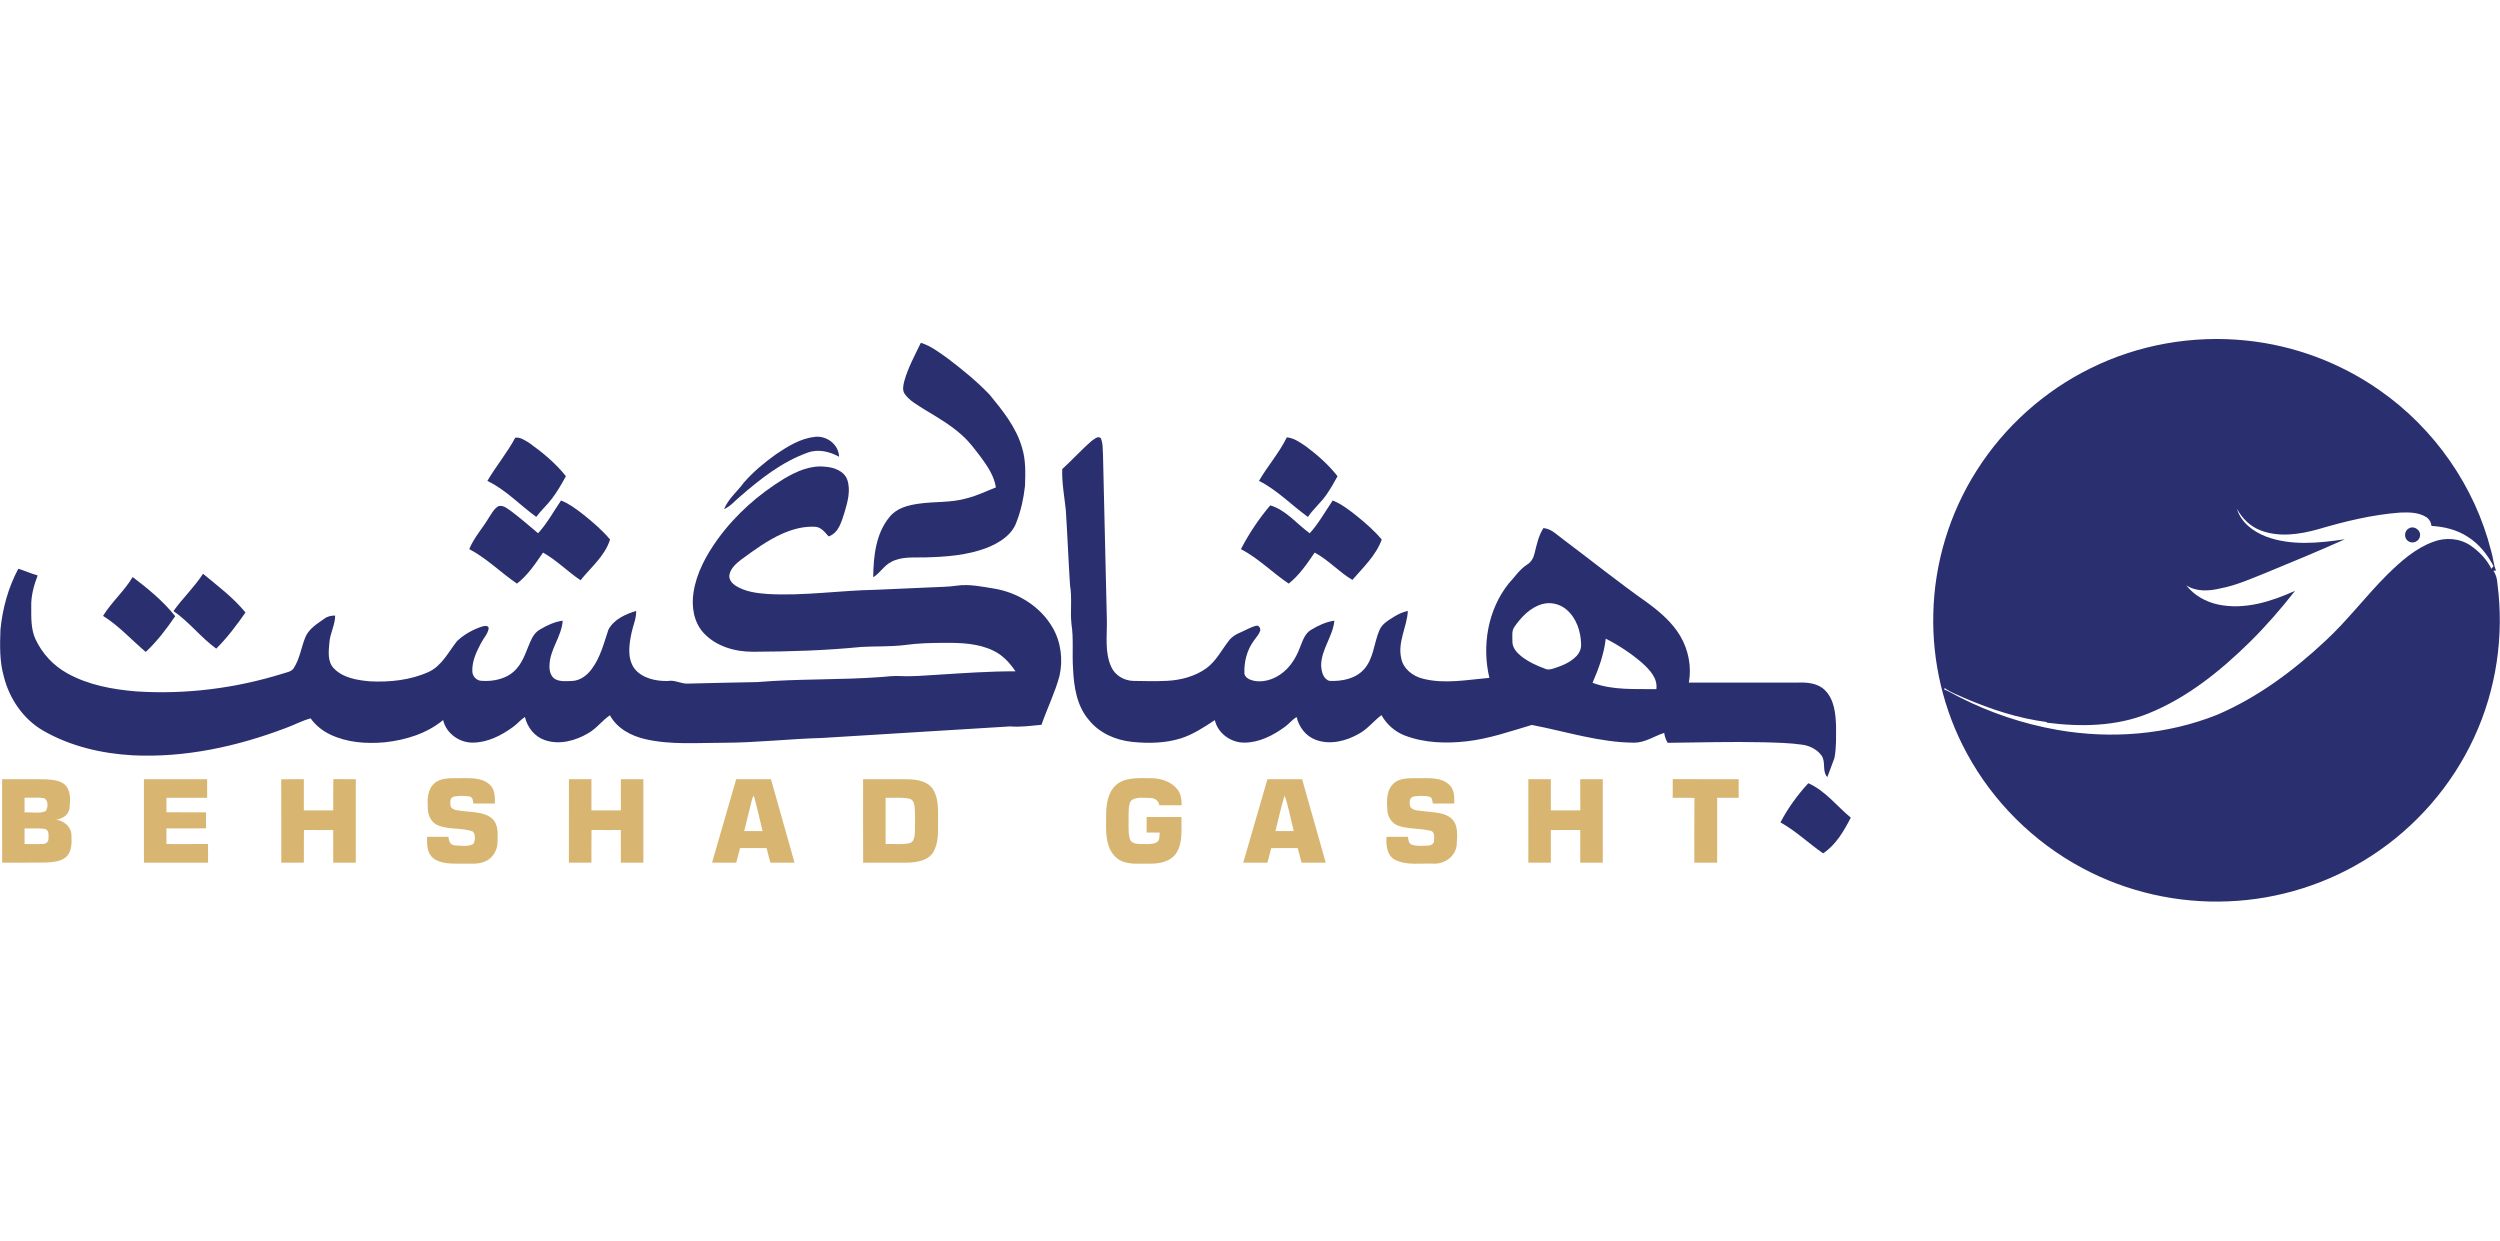 <svg width="133" height="66" viewBox="0 0 133 66" fill="none" xmlns="http://www.w3.org/2000/svg">
<g clip-path="url(#clip0_29287_184270)">
<path d="M111.227 19.588C113.761 18.332 116.66 17.823 119.476 18.114C122.03 18.369 124.51 19.296 126.605 20.769C129.511 22.797 131.658 25.875 132.525 29.298C132.635 29.643 132.648 30.015 132.787 30.349C132.752 30.354 132.683 30.364 132.648 30.369C132.796 30.569 132.846 30.814 132.864 31.057C133.227 33.824 132.803 36.691 131.626 39.227C130.447 41.79 128.52 44.006 126.143 45.541C123.89 47.007 121.233 47.848 118.542 47.951C115.858 48.066 113.145 47.453 110.781 46.182C108.187 44.799 106.019 42.643 104.63 40.064C103.404 37.803 102.788 35.223 102.852 32.656C102.907 29.965 103.716 27.294 105.168 25.02C106.636 22.704 108.756 20.801 111.227 19.588ZM119.004 27.067C119.215 27.79 119.875 28.287 120.558 28.547C121.899 29.046 123.366 28.892 124.749 28.689C123.333 29.324 121.897 29.918 120.461 30.508C119.708 30.808 118.96 31.14 118.159 31.295C117.548 31.445 116.855 31.501 116.307 31.136C116.723 31.673 117.35 32.022 118.013 32.163C119.412 32.455 120.833 32.004 122.099 31.431C121.349 32.388 120.55 33.307 119.684 34.162C118.109 35.708 116.344 37.133 114.272 37.964C112.573 38.65 110.688 38.678 108.893 38.446L108.883 38.411C107.369 38.218 105.903 37.731 104.506 37.133C104.155 36.96 103.769 36.841 103.457 36.605C103.45 36.624 103.436 36.661 103.43 36.679C103.692 36.782 103.93 36.932 104.181 37.059C105.84 37.911 107.632 38.514 109.473 38.834C112.303 39.328 115.283 39.094 117.957 38.024C120.104 37.104 122.005 35.69 123.701 34.105C124.897 33.001 125.875 31.691 127.028 30.544C127.735 29.855 128.5 29.172 129.443 28.826C130.089 28.579 130.851 28.627 131.429 29.02C131.89 29.334 132.295 29.759 132.543 30.259C132.58 30.212 132.617 30.166 132.657 30.119C132.331 29.502 131.884 28.933 131.285 28.559C130.715 28.183 130.032 28.018 129.356 27.979C129.332 27.779 129.226 27.595 129.05 27.494C128.648 27.252 128.155 27.253 127.701 27.268C126.208 27.379 124.749 27.736 123.317 28.158C122.331 28.433 121.238 28.595 120.257 28.214C119.709 28.007 119.28 27.572 119.004 27.067Z" fill="#2A2F6F"/>
<path d="M48.988 18.237C49.527 18.404 49.978 18.756 50.431 19.078C51.209 19.669 51.97 20.288 52.645 20.994C53.343 21.841 54.057 22.728 54.367 23.798C54.578 24.462 54.553 25.166 54.53 25.854C54.457 26.515 54.314 27.173 54.07 27.794C53.823 28.477 53.15 28.884 52.505 29.143C51.456 29.544 50.318 29.626 49.203 29.654C48.605 29.669 47.965 29.599 47.417 29.89C47.031 30.083 46.819 30.488 46.455 30.71C46.467 29.603 46.59 28.391 47.323 27.503C47.696 27.034 48.299 26.878 48.867 26.798C49.722 26.671 50.605 26.756 51.441 26.507C51.976 26.375 52.469 26.127 52.981 25.931C52.892 25.332 52.544 24.815 52.193 24.335C51.885 23.935 51.587 23.521 51.21 23.182C50.599 22.62 49.875 22.203 49.168 21.776C48.802 21.539 48.395 21.327 48.137 20.966C47.99 20.761 48.053 20.499 48.109 20.274C48.307 19.558 48.671 18.904 48.988 18.237Z" fill="#2A2F6F"/>
<path d="M27.41 23.288C27.665 23.236 27.932 23.433 28.154 23.562C28.869 24.075 29.558 24.643 30.106 25.333C29.879 25.749 29.643 26.162 29.354 26.539C29.101 26.877 28.778 27.157 28.529 27.499C27.657 26.871 26.91 26.052 25.928 25.586C26.387 24.798 26.981 24.095 27.41 23.288Z" fill="#2A2F6F"/>
<path d="M41.274 24.173C41.905 23.747 42.587 23.321 43.362 23.239C43.99 23.172 44.624 23.653 44.638 24.299C44.13 24.018 43.517 23.871 42.954 24.085C41.599 24.572 40.451 25.477 39.378 26.41C39.098 26.64 38.864 26.936 38.523 27.085C38.744 26.53 39.227 26.15 39.571 25.676C40.068 25.104 40.658 24.614 41.274 24.173Z" fill="#2A2F6F"/>
<path d="M58.081 23.453C58.217 23.366 58.388 23.18 58.555 23.299C58.684 23.572 58.658 23.89 58.679 24.184C58.746 27.134 58.822 30.084 58.886 33.034C58.897 33.848 58.767 34.711 59.118 35.477C59.318 35.93 59.8 36.21 60.289 36.224C60.885 36.236 61.483 36.249 62.079 36.221C62.824 36.183 63.579 35.985 64.188 35.545C64.692 35.17 64.98 34.599 65.355 34.112C65.504 33.9 65.726 33.756 65.964 33.657C66.251 33.538 66.519 33.367 66.822 33.291C66.981 33.244 67.075 33.44 67.039 33.57C66.97 33.763 66.822 33.911 66.709 34.078C66.331 34.586 66.172 35.233 66.204 35.857C66.264 36.082 66.518 36.178 66.726 36.221C67.365 36.337 68.016 36.043 68.456 35.594C68.8 35.245 69.031 34.804 69.197 34.348C69.317 34.04 69.439 33.695 69.739 33.514C70.122 33.281 70.538 33.082 70.989 33.02C70.91 33.859 70.283 34.554 70.285 35.409C70.3 35.716 70.389 36.127 70.73 36.223C71.379 36.253 72.105 36.117 72.558 35.615C73.08 35.04 73.089 34.221 73.381 33.537C73.522 33.182 73.876 32.993 74.184 32.797C74.403 32.66 74.644 32.558 74.898 32.501C74.853 33.349 74.346 34.15 74.544 35.014C74.65 35.584 75.164 35.978 75.708 36.109C76.868 36.403 78.066 36.161 79.235 36.062C78.829 34.354 79.15 32.443 80.256 31.05C80.578 30.708 80.834 30.298 81.237 30.04C81.449 29.913 81.58 29.693 81.634 29.456C81.751 28.989 81.845 28.507 82.11 28.094C82.544 28.128 82.839 28.468 83.172 28.703C84.674 29.83 86.14 31.008 87.677 32.089C88.331 32.574 88.966 33.12 89.385 33.827C89.827 34.572 89.998 35.461 89.848 36.314C91.776 36.314 93.705 36.315 95.633 36.314C96.139 36.295 96.707 36.339 97.085 36.717C97.582 37.209 97.654 37.954 97.678 38.615C97.676 39.187 97.702 39.767 97.591 40.331C97.466 40.669 97.335 41.004 97.213 41.343C96.917 41.014 97.155 40.524 96.894 40.179C96.656 39.861 96.267 39.67 95.876 39.617C95.195 39.52 94.505 39.509 93.818 39.489C92.119 39.45 90.42 39.499 88.722 39.518C88.621 39.357 88.562 39.176 88.535 38.99C88.006 39.159 87.526 39.506 86.951 39.511C85.092 39.502 83.303 38.914 81.494 38.567C80.364 38.901 79.242 39.294 78.063 39.434C76.952 39.562 75.794 39.533 74.739 39.131C74.21 38.929 73.768 38.535 73.494 38.044C73.079 38.353 72.762 38.781 72.302 39.032C71.616 39.427 70.752 39.648 69.986 39.354C69.466 39.16 69.103 38.676 68.981 38.147C68.738 38.286 68.572 38.519 68.344 38.676C67.721 39.13 66.986 39.506 66.197 39.508C65.485 39.513 64.783 39.011 64.629 38.309C64.049 38.69 63.461 39.085 62.789 39.291C61.959 39.543 61.073 39.556 60.216 39.466C59.355 39.374 58.498 39.005 57.947 38.324C57.282 37.568 57.127 36.529 57.086 35.562C57.03 34.772 57.124 33.977 57.001 33.193C56.929 32.51 57.043 31.818 56.925 31.137C56.84 29.81 56.789 28.48 56.703 27.153C56.628 26.421 56.485 25.693 56.511 24.955C57.048 24.469 57.531 23.924 58.081 23.453ZM82.048 32.137C81.412 32.317 80.936 32.82 80.571 33.343C80.407 33.566 80.466 33.856 80.46 34.112C80.445 34.44 80.678 34.706 80.917 34.901C81.302 35.206 81.753 35.417 82.214 35.582C82.371 35.657 82.543 35.593 82.701 35.548C83.118 35.414 83.541 35.236 83.853 34.919C84.026 34.746 84.13 34.505 84.114 34.258C84.096 33.585 83.866 32.878 83.337 32.43C82.989 32.13 82.493 32.012 82.048 32.137ZM85.426 33.977C85.333 34.792 85.051 35.575 84.723 36.324C85.802 36.732 86.985 36.645 88.118 36.662C88.198 36.067 87.742 35.611 87.337 35.246C86.756 34.749 86.109 34.323 85.426 33.977Z" fill="#2A2F6F"/>
<path d="M68.459 23.266C68.844 23.301 69.166 23.538 69.475 23.747C70.095 24.208 70.679 24.727 71.158 25.334C70.975 25.667 70.789 26 70.57 26.311C70.278 26.738 69.87 27.07 69.582 27.501C68.707 26.873 67.95 26.07 66.978 25.582C67.438 24.788 68.056 24.091 68.459 23.266Z" fill="#2A2F6F"/>
<path d="M41.72 25.462C42.376 25.075 43.123 24.739 43.904 24.831C44.372 24.862 44.907 25.054 45.077 25.53C45.265 26.093 45.095 26.694 44.933 27.242C44.772 27.733 44.634 28.338 44.086 28.539C43.888 28.324 43.691 28.043 43.371 28.025C42.764 27.986 42.163 28.153 41.613 28.395C40.828 28.745 40.133 29.257 39.443 29.762C39.166 29.975 38.867 30.23 38.803 30.591C38.767 30.846 38.962 31.055 39.164 31.178C39.661 31.481 40.256 31.558 40.827 31.6C42.751 31.713 44.666 31.41 46.588 31.377C47.563 31.335 48.539 31.291 49.514 31.248C49.976 31.224 50.441 31.225 50.9 31.158C51.57 31.059 52.241 31.211 52.901 31.315C54.164 31.529 55.355 32.272 55.997 33.386C56.448 34.156 56.558 35.095 56.365 35.959C56.125 36.852 55.709 37.687 55.407 38.559C54.851 38.611 54.296 38.691 53.736 38.645C50.408 38.846 47.076 39.055 43.747 39.259C42.002 39.307 40.264 39.51 38.518 39.515C37.132 39.512 35.724 39.636 34.361 39.33C33.596 39.16 32.83 38.762 32.448 38.052C32.034 38.33 31.74 38.753 31.303 39.001C30.621 39.407 29.763 39.643 28.988 39.375C28.441 39.192 28.054 38.694 27.928 38.146C27.688 38.289 27.518 38.52 27.289 38.678C26.665 39.132 25.931 39.507 25.141 39.507C24.427 39.511 23.731 39.007 23.575 38.306C22.702 39.028 21.576 39.373 20.461 39.491C19.49 39.578 18.474 39.505 17.583 39.084C17.164 38.888 16.794 38.591 16.525 38.217C16.059 38.341 15.636 38.578 15.183 38.738C12.605 39.714 9.843 40.318 7.072 40.183C5.407 40.092 3.732 39.7 2.282 38.862C1.224 38.244 0.496 37.161 0.203 35.989C-0.027 35.179 -0.006 34.332 0.024 33.499C0.133 32.374 0.439 31.259 0.973 30.258C1.321 30.362 1.652 30.517 2.003 30.613C1.801 31.143 1.647 31.703 1.662 32.274C1.663 32.855 1.64 33.462 1.888 34.004C2.241 34.766 2.84 35.413 3.58 35.821C4.691 36.441 5.972 36.675 7.228 36.781C9.867 36.957 12.541 36.619 15.063 35.83C15.252 35.767 15.482 35.739 15.611 35.57C15.958 35.049 16.024 34.41 16.268 33.846C16.47 33.426 16.885 33.177 17.253 32.915C17.419 32.789 17.625 32.746 17.83 32.748C17.83 33.246 17.558 33.692 17.523 34.186C17.485 34.648 17.407 35.192 17.762 35.559C18.255 36.07 19.008 36.188 19.686 36.247C20.741 36.299 21.835 36.186 22.804 35.747C23.508 35.42 23.852 34.694 24.307 34.116C24.671 33.763 25.131 33.508 25.609 33.342C25.731 33.307 25.969 33.236 26 33.422C25.952 33.732 25.715 33.962 25.578 34.236C25.338 34.691 25.105 35.188 25.128 35.715C25.133 35.97 25.336 36.198 25.595 36.219C26.265 36.272 27.01 36.11 27.469 35.589C27.891 35.127 28.025 34.501 28.3 33.957C28.4 33.761 28.545 33.584 28.742 33.479C29.111 33.264 29.507 33.078 29.936 33.02C29.88 33.863 29.247 34.55 29.233 35.402C29.218 35.675 29.29 35.999 29.553 36.139C29.829 36.278 30.152 36.234 30.451 36.226C30.874 36.204 31.236 35.924 31.477 35.595C31.941 34.978 32.127 34.218 32.367 33.5C32.655 32.95 33.273 32.676 33.842 32.501C33.859 32.898 33.683 33.262 33.603 33.642C33.472 34.266 33.352 34.995 33.743 35.556C34.151 36.086 34.884 36.241 35.522 36.23C35.892 36.153 36.229 36.388 36.596 36.368C37.826 36.333 39.056 36.313 40.286 36.287C42.484 36.102 44.696 36.182 46.896 36.017C47.228 35.986 47.561 35.949 47.895 35.966C48.562 36.001 49.227 35.932 49.892 35.896C51.268 35.809 52.645 35.71 54.025 35.714C53.721 35.267 53.343 34.847 52.843 34.614C52.05 34.229 51.149 34.194 50.282 34.2C49.563 34.199 48.842 34.217 48.129 34.317C47.362 34.411 46.588 34.373 45.819 34.417C43.903 34.608 41.975 34.666 40.049 34.673C39.096 34.676 38.081 34.384 37.425 33.664C36.9 33.089 36.78 32.26 36.895 31.516C37.054 30.471 37.579 29.52 38.192 28.67C39.132 27.376 40.353 26.296 41.72 25.462Z" fill="#2A2F6F"/>
<path d="M29.847 26.627C30.264 26.788 30.625 27.059 30.977 27.329C31.503 27.747 32.022 28.185 32.455 28.701C32.185 29.576 31.441 30.176 30.884 30.868C30.196 30.408 29.615 29.802 28.889 29.398C28.482 29.989 28.078 30.602 27.502 31.048C26.64 30.459 25.894 29.701 24.965 29.213C25.209 28.605 25.666 28.116 25.997 27.556C26.152 27.329 26.278 27.056 26.532 26.921C26.821 26.865 27.054 27.108 27.275 27.256C27.738 27.611 28.179 27.992 28.626 28.368C29.109 27.844 29.447 27.211 29.847 26.627Z" fill="#2A2F6F"/>
<path d="M70.9 26.626C71.38 26.817 71.788 27.141 72.19 27.457C72.658 27.841 73.123 28.237 73.509 28.705C73.2 29.551 72.525 30.184 71.947 30.851C71.242 30.436 70.673 29.79 69.941 29.397C69.536 29.989 69.128 30.597 68.559 31.048C67.692 30.465 66.949 29.701 66.018 29.213C66.447 28.384 66.972 27.598 67.578 26.885C68.426 27.139 68.985 27.87 69.677 28.371C70.157 27.843 70.499 27.211 70.9 26.626Z" fill="#2A2F6F"/>
<path d="M128.177 28.099C128.451 27.954 128.804 28.222 128.743 28.521C128.71 28.798 128.35 28.958 128.124 28.79C127.867 28.636 127.9 28.213 128.177 28.099Z" fill="#2A2F6F"/>
<path d="M9.229 32.509C9.718 31.821 10.341 31.234 10.802 30.524C11.585 31.176 12.412 31.791 13.059 32.584C12.59 33.261 12.089 33.925 11.503 34.508C10.685 33.911 10.064 33.086 9.229 32.509Z" fill="#2A2F6F"/>
<path d="M5.482 32.766C5.937 32.024 6.614 31.445 7.058 30.698C7.875 31.317 8.68 31.979 9.32 32.782C8.857 33.459 8.356 34.12 7.754 34.683C6.998 34.045 6.33 33.294 5.482 32.766Z" fill="#2A2F6F"/>
<path d="M96.203 41.667C97.107 42.067 97.716 42.883 98.462 43.499C98.092 44.211 97.676 44.942 96.989 45.398C96.221 44.865 95.542 44.207 94.721 43.752C95.114 42.996 95.625 42.295 96.203 41.667Z" fill="#2A2F6F"/>
<path d="M0.113 41.454C0.897 41.457 1.68 41.444 2.463 41.461C2.836 41.486 3.269 41.52 3.529 41.822C3.785 42.17 3.733 42.635 3.692 43.038C3.637 43.379 3.301 43.556 2.989 43.609C3.398 43.663 3.79 43.984 3.8 44.416C3.815 44.806 3.836 45.261 3.545 45.566C3.257 45.836 2.832 45.859 2.457 45.887C1.676 45.901 0.895 45.889 0.114 45.893C0.113 44.413 0.114 42.933 0.113 41.454ZM1.307 42.438C1.307 42.699 1.307 42.962 1.307 43.224C1.679 43.19 2.087 43.303 2.433 43.151C2.556 42.961 2.585 42.58 2.351 42.466C2.008 42.406 1.655 42.452 1.307 42.438ZM1.307 44.074C1.307 44.351 1.307 44.627 1.307 44.903C1.639 44.898 1.972 44.916 2.304 44.896C2.452 44.898 2.583 44.776 2.578 44.628C2.587 44.442 2.622 44.148 2.378 44.096C2.024 44.048 1.664 44.085 1.307 44.074Z" fill="#D8B571"/>
<path d="M7.657 41.453C8.778 41.453 9.899 41.453 11.021 41.453C11.021 41.783 11.021 42.112 11.021 42.443C10.299 42.443 9.577 42.443 8.855 42.443C8.854 42.699 8.854 42.957 8.855 43.214C9.556 43.215 10.257 43.212 10.959 43.215C10.958 43.499 10.958 43.784 10.958 44.069C10.256 44.07 9.555 44.067 8.854 44.07C8.856 44.347 8.855 44.625 8.854 44.902C9.59 44.903 10.326 44.909 11.062 44.899C11.075 45.23 11.067 45.561 11.069 45.893C9.931 45.893 8.794 45.893 7.657 45.893C7.657 44.413 7.656 42.933 7.657 41.453Z" fill="#D8B571"/>
<path d="M14.961 41.459C15.361 41.447 15.763 41.457 16.163 41.452C16.167 42.006 16.165 42.56 16.165 43.114C16.686 43.115 17.207 43.116 17.729 43.113C17.729 42.558 17.722 42.003 17.733 41.448C18.131 41.458 18.53 41.45 18.928 41.453C18.929 42.933 18.929 44.413 18.928 45.893C18.528 45.893 18.128 45.893 17.728 45.893C17.727 45.315 17.729 44.736 17.726 44.157C17.207 44.157 16.689 44.162 16.17 44.154C16.159 44.734 16.169 45.313 16.165 45.892C15.765 45.893 15.364 45.893 14.965 45.893C14.962 44.415 14.969 42.937 14.961 41.459Z" fill="#D8B571"/>
<path d="M23.091 41.688C23.431 41.367 23.936 41.408 24.369 41.399C24.924 41.409 25.563 41.327 26.019 41.71C26.33 41.96 26.338 42.385 26.327 42.748C25.946 42.748 25.566 42.748 25.186 42.748C25.164 42.605 25.155 42.403 24.975 42.372C24.699 42.329 24.412 42.328 24.138 42.381C23.918 42.439 23.951 42.712 23.968 42.886C24.073 43.128 24.389 43.107 24.61 43.146C25.139 43.224 25.744 43.178 26.176 43.545C26.53 43.857 26.477 44.369 26.469 44.793C26.468 45.19 26.261 45.586 25.906 45.779C25.487 46.021 24.985 45.928 24.523 45.947C24.024 45.944 23.463 45.973 23.046 45.653C22.71 45.38 22.71 44.912 22.723 44.519C23.102 44.519 23.482 44.519 23.861 44.519C23.865 44.715 23.944 44.954 24.177 44.971C24.501 44.99 24.869 45.06 25.17 44.906C25.293 44.725 25.308 44.408 25.159 44.239C24.559 44.013 23.867 44.159 23.274 43.896C22.942 43.751 22.774 43.387 22.761 43.042C22.733 42.578 22.723 42.033 23.091 41.688Z" fill="#D8B571"/>
<path d="M30.268 41.452C30.667 41.454 31.065 41.452 31.464 41.453C31.465 42.007 31.465 42.56 31.464 43.114C31.987 43.113 32.51 43.119 33.032 43.111C33.026 42.558 33.03 42.005 33.029 41.453C33.428 41.453 33.828 41.453 34.227 41.453C34.228 42.933 34.228 44.413 34.227 45.893C33.828 45.893 33.428 45.893 33.029 45.893C33.029 45.315 33.03 44.736 33.028 44.157C32.509 44.156 31.989 44.163 31.47 44.153C31.457 44.733 31.468 45.313 31.464 45.892C31.065 45.893 30.665 45.893 30.266 45.893C30.267 44.412 30.263 42.932 30.268 41.452Z" fill="#D8B571"/>
<path d="M39.166 41.453C39.782 41.453 40.398 41.452 41.014 41.453C41.431 42.934 41.852 44.413 42.269 45.893C41.841 45.893 41.412 45.892 40.984 45.893C40.915 45.634 40.848 45.376 40.782 45.118C40.312 45.116 39.842 45.118 39.372 45.117C39.303 45.376 39.236 45.634 39.167 45.893C38.738 45.893 38.309 45.893 37.881 45.892C38.309 44.413 38.739 42.934 39.166 41.453ZM39.997 42.573C39.865 43.121 39.726 43.666 39.591 44.214C39.917 44.214 40.244 44.214 40.571 44.214C40.416 43.59 40.278 42.963 40.11 42.342C40.035 42.397 40.017 42.489 39.997 42.573Z" fill="#D8B571"/>
<path d="M45.917 41.453C46.626 41.453 47.335 41.454 48.044 41.453C48.575 41.454 49.199 41.474 49.574 41.904C49.948 42.402 49.902 43.061 49.905 43.65C49.901 44.227 49.951 44.856 49.63 45.367C49.336 45.802 48.758 45.88 48.273 45.893C47.488 45.896 46.704 45.889 45.92 45.896C45.912 44.415 45.918 42.934 45.917 41.453ZM47.115 42.443C47.115 43.263 47.115 44.083 47.115 44.903C47.531 44.886 47.956 44.944 48.367 44.862C48.643 44.805 48.659 44.478 48.673 44.254C48.681 43.822 48.693 43.389 48.661 42.959C48.648 42.771 48.589 42.533 48.372 42.489C47.96 42.399 47.533 42.461 47.115 42.443Z" fill="#D8B571"/>
<path d="M59.329 41.802C59.803 41.344 60.511 41.398 61.121 41.399C61.674 41.38 62.282 41.54 62.634 41.993C62.83 42.228 62.866 42.544 62.86 42.839C62.465 42.84 62.071 42.839 61.676 42.841C61.648 42.601 61.436 42.45 61.202 42.454C60.869 42.453 60.484 42.375 60.193 42.573C60.02 42.787 60.056 43.087 60.041 43.344C60.053 43.764 60.003 44.19 60.097 44.602C60.149 44.857 60.447 44.901 60.666 44.902C60.952 44.896 61.261 44.944 61.529 44.817C61.711 44.709 61.678 44.472 61.693 44.293C61.461 44.292 61.231 44.292 61 44.292C60.998 44.016 60.998 43.739 61 43.463C61.618 43.464 62.236 43.464 62.855 43.463C62.838 44.109 62.947 44.822 62.571 45.395C62.256 45.858 61.644 45.959 61.121 45.947C60.546 45.93 59.889 46.044 59.412 45.647C58.873 45.2 58.831 44.442 58.843 43.797C58.843 43.117 58.817 42.326 59.329 41.802Z" fill="#D8B571"/>
<path d="M67.428 41.453C68.043 41.453 68.658 41.453 69.272 41.453C69.692 42.932 70.111 44.413 70.53 45.893C70.101 45.893 69.672 45.893 69.243 45.893C69.176 45.635 69.108 45.376 69.041 45.118C68.57 45.118 68.1 45.114 67.63 45.12C67.564 45.378 67.495 45.635 67.427 45.893C66.998 45.893 66.57 45.893 66.141 45.893C66.57 44.413 66.998 42.933 67.428 41.453ZM67.852 44.214C68.178 44.214 68.504 44.214 68.831 44.214C68.658 43.587 68.565 42.935 68.34 42.325C68.142 42.944 68.019 43.585 67.852 44.214Z" fill="#D8B571"/>
<path d="M74.097 41.724C74.453 41.347 75.02 41.411 75.494 41.399C76.036 41.403 76.673 41.343 77.1 41.747C77.377 42.002 77.376 42.401 77.367 42.748C76.987 42.748 76.606 42.748 76.226 42.748C76.2 42.615 76.203 42.422 76.04 42.38C75.764 42.324 75.474 42.332 75.198 42.377C74.948 42.431 74.973 42.764 75.037 42.947C75.227 43.154 75.543 43.117 75.798 43.162C76.294 43.227 76.872 43.207 77.255 43.583C77.602 43.947 77.513 44.494 77.496 44.951C77.444 45.55 76.852 45.978 76.266 45.946C75.591 45.915 74.866 46.054 74.235 45.752C73.778 45.526 73.733 44.965 73.763 44.519C74.143 44.519 74.523 44.519 74.903 44.519C74.924 44.676 74.936 44.884 75.118 44.941C75.39 45.026 75.682 44.996 75.963 44.986C76.117 44.985 76.299 44.895 76.291 44.717C76.299 44.535 76.341 44.243 76.1 44.196C75.551 44.06 74.966 44.114 74.424 43.943C74.066 43.832 73.834 43.483 73.809 43.12C73.774 42.647 73.744 42.096 74.097 41.724Z" fill="#D8B571"/>
<path d="M81.309 41.452C81.707 41.453 82.105 41.453 82.504 41.453C82.506 42.006 82.505 42.56 82.506 43.114C83.028 43.112 83.55 43.12 84.073 43.11C84.066 42.557 84.072 42.005 84.07 41.453C84.469 41.453 84.868 41.453 85.268 41.453C85.269 42.933 85.269 44.413 85.268 45.893C84.868 45.893 84.469 45.893 84.07 45.893C84.069 45.315 84.071 44.736 84.069 44.157C83.548 44.158 83.027 44.157 82.506 44.158C82.505 44.736 82.506 45.315 82.505 45.893C82.105 45.893 81.706 45.893 81.307 45.893C81.308 44.413 81.305 42.932 81.309 41.452Z" fill="#D8B571"/>
<path d="M88.99 41.451C90.159 41.455 91.329 41.452 92.498 41.453C92.498 41.782 92.498 42.112 92.498 42.443C92.116 42.443 91.734 42.443 91.353 42.443C91.352 43.592 91.353 44.743 91.352 45.893C90.948 45.893 90.543 45.893 90.139 45.893C90.142 44.746 90.13 43.599 90.144 42.451C89.759 42.434 89.372 42.447 88.987 42.443C88.986 42.112 88.985 41.782 88.99 41.451Z" fill="#D8B571"/>
</g>
<defs>
<clipPath id="clip0_29287_184270">
<rect width="133" height="30" fill="white" transform="translate(0 18)"/>
</clipPath>
</defs>
</svg>
